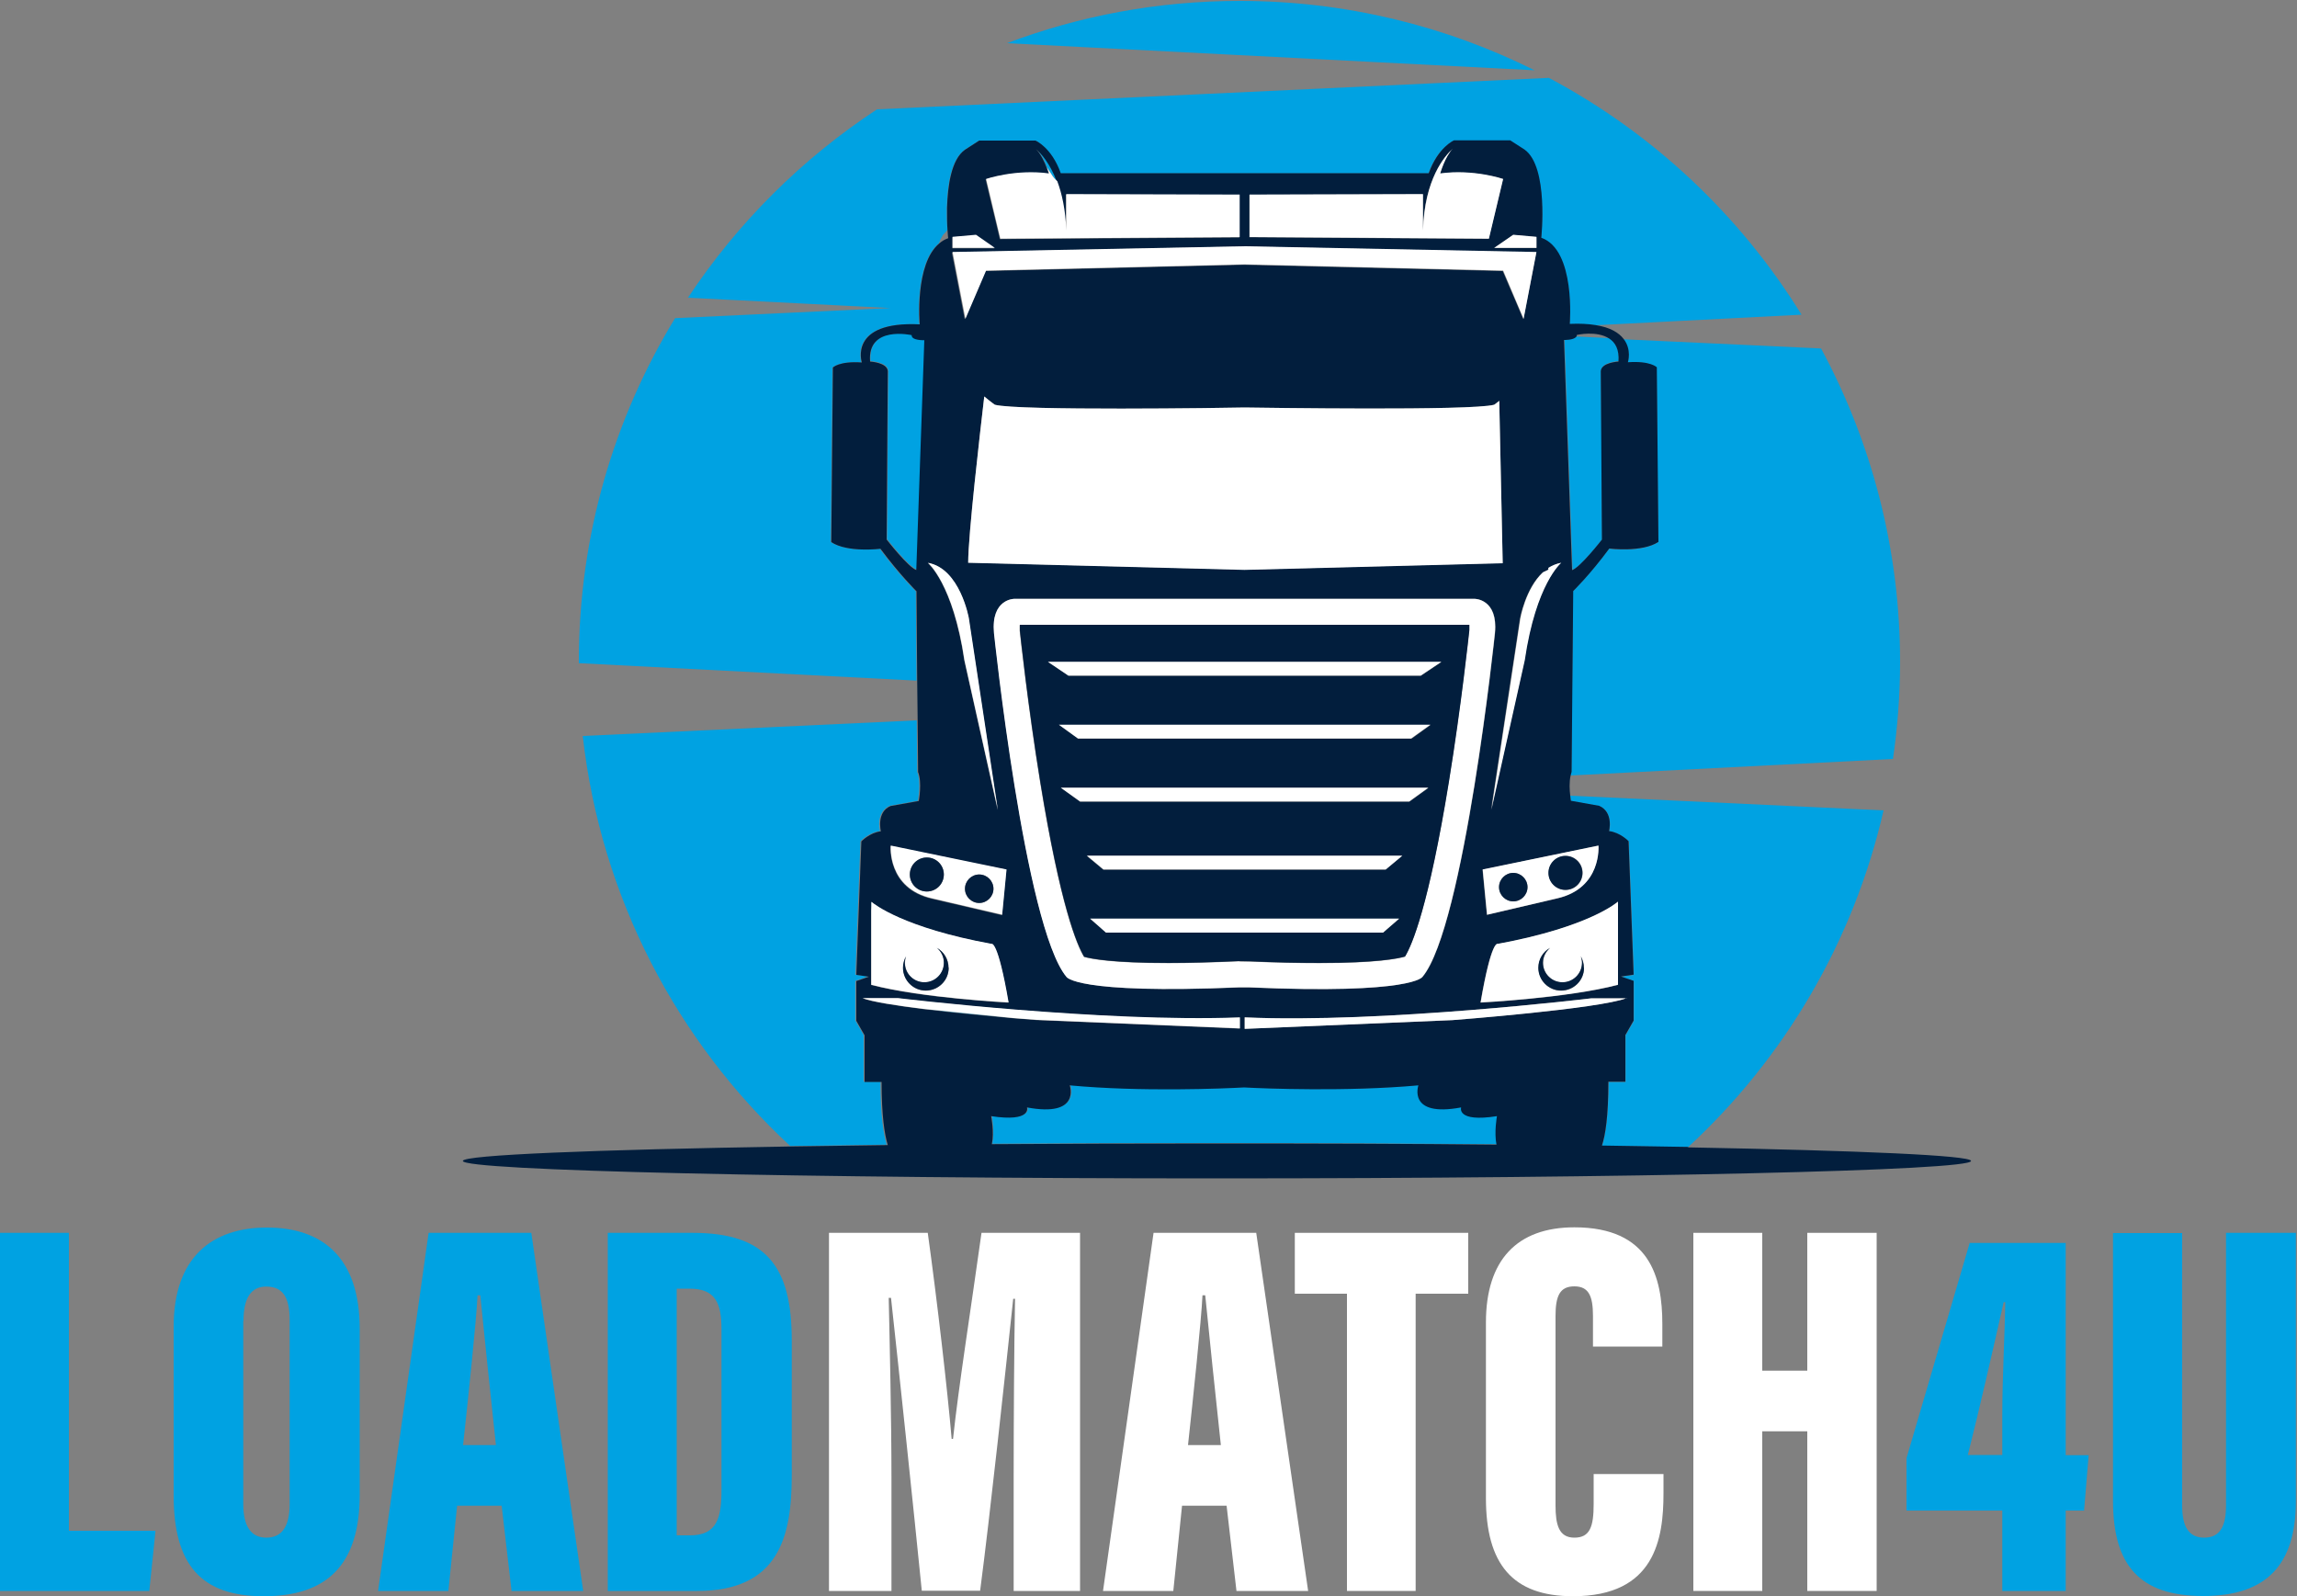 <?xml version="1.0" encoding="UTF-8"?>
<svg id="Layer_1" data-name="Layer 1" xmlns="http://www.w3.org/2000/svg" viewBox="0 0 100 69.49">
  <rect x="0" y="0" width="100" height="69.49" fill="#808080" stroke="none"/>
  <defs>
    <style>
      .cls-1 {
        fill: #fff;
      }

      .cls-2 {
        fill: #00a2e2;
      }

      .cls-3 {
        fill: #021e3d;
      }
    </style>
  </defs>
  <g>
    <path class="cls-2" d="m69.75,23.47l-.05-7.33c.02-.38.77-.42.77-.42.04-.52-.14-.82-.4-1l-1.44-.07c-.11.14-.52.13-.52.13l.35,10.02c.35-.11,1.3-1.33,1.3-1.33Z"/>
    <path class="cls-2" d="m44.12,44.32c-1-.09-2.56-.23-3.93-.4l3.93.4Z"/>
    <path class="cls-2" d="m46.03,7.89c-.1-.08-.19-.19-.26-.31-.02-.04-.1-.15-.19-.29-.09-.25-.26-.61-.47-.82.21.18.61.61.91,1.42Z"/>
    <path class="cls-2" d="m69.63,35.09c.63.27.43,1.1.43,1.1.49.06.85.44.85.44l.22,5.81-.55.08.55.19v1.73l-.36.63v2.03h-.74c0,1.5-.14,2.33-.28,2.78,1.31.02,2.56.04,3.74.06,4.17-3.85,7.2-8.93,8.51-14.66l-13.64-.64c.02.14.03.23.03.23l1.23.22Z"/>
    <path class="cls-2" d="m39.71,14.57s-1.94-.44-1.81,1.15c0,0,.75.04.77.42l-.05,7.33s.95,1.22,1.3,1.33l.35-10.02s-.57.02-.55-.22Z"/>
    <path class="cls-2" d="m38.31,23.89s-1.43.18-2.14-.29l.07-7.6s.27-.29,1.26-.22c0,0-.59-1.81,2.52-1.66,0,0-.22-2.64.86-3.53.01-.03.02-.07.04-.1,0-.02.01-.03.01-.04,0,0,.01-.02.02-.04.03-.05.06-.11.09-.16,0-.01.01-.02.02-.03.02-.02.04-.05.07-.07.04-.04.08-.09.11-.14-.01-.23-.03-.55-.02-.92,0,0,0-.01-.01-.02,0,0,0-.02.01-.03.02-.94.18-2.1.78-2.52l.62-.4h2.45s.69.29,1.1,1.43h8.01s0,0,0,0h8.01c.4-1.13,1.1-1.42,1.1-1.42h2.45l.62.4c1.06.75.73,3.84.73,3.84,1.52.53,1.24,3.75,1.24,3.75.44-.02.81,0,1.11.04l8.99-.46c-2.68-4.34-6.48-7.91-11-10.31l-29.25,1.37c-3.27,2.15-6.07,4.94-8.23,8.2l8.82.45-9.38.44c-2.66,4.36-4.19,9.47-4.19,14.95,0,.02,0,.05,0,.07l14.7.76-.03-3.89s-.73-.71-1.57-1.85Z"/>
    <path class="cls-2" d="m70.86,15.78c.99-.07,1.26.22,1.26.22l.07,7.6c-.71.47-2.14.29-2.14.29-.84,1.13-1.57,1.85-1.57,1.85l-.07,7.87s-.03.1-.04.15l14.04-.72c.2-1.38.31-2.79.31-4.22,0-4.94-1.25-9.59-3.44-13.65l-8.61-.4c.36.47.19,1.02.19,1.02Z"/>
    <path class="cls-2" d="m38.34,47.09h-.74v-2.03l-.36-.63v-1.73l.55-.19-.55-.08.22-5.81s.36-.38.85-.44c0,0-.21-.82.42-1.1l1.23-.22s.15-.81-.03-1.26l-.02-2.24-14.54.68c.79,7.03,4.11,13.29,9.03,17.85,1.33-.02,2.74-.04,4.2-.06-.14-.46-.27-1.27-.27-2.75Z"/>
    <path class="cls-2" d="m37.94,39.26c0,.13,0,.26-.01.39v-.4s0,0,.01,0Z"/>
    <path class="cls-2" d="m63.64,48.19c-2.36.44-1.86-.96-1.86-.96-3.11.29-6.69.14-7.59.09-.9.05-4.48.19-7.59-.09,0,0,.49,1.4-1.86.96,0,0,.22.66-1.56.38,0,0,.13.69.02,1.22,3.08-.02,6.36-.03,9.76-.03,4.32,0,8.45.02,12.23.05-.11-.54.02-1.24.02-1.24-1.78.27-1.56-.38-1.56-.38Z"/>
    <path class="cls-2" d="m53.97.04c-3.57,0-6.98.65-10.13,1.84l22.97,1.18C62.94,1.13,58.58.04,53.97.04Z"/>
    <path class="cls-3" d="m73.48,49.93c-1.18-.02-2.43-.04-3.74-.06.15-.45.28-1.27.28-2.78h.74v-2.03l.36-.63v-1.73l-.55-.19.55-.08-.22-5.81s-.36-.38-.85-.44c0,0,.21-.82-.43-1.1l-1.23-.22s-.02-.09-.03-.23c-.03-.23-.05-.59.02-.88.01-.05.03-.1.04-.15l.07-7.87s.73-.71,1.57-1.85c0,0,1.43.18,2.14-.29l-.07-7.6s-.27-.29-1.26-.22c0,0,.18-.55-.19-1.02-.2-.26-.57-.5-1.23-.6-.3-.05-.67-.07-1.11-.05,0,0,.27-3.22-1.24-3.75,0,0,.33-3.09-.73-3.84l-.62-.4h-2.45s-.69.29-1.1,1.43h-8.01s0,0,0,0h-8.01c-.4-1.13-1.1-1.42-1.1-1.42h-2.45l-.62.4c-.6.42-.75,1.58-.78,2.52,0,.02,0,.03,0,.05,0,.36,0,.69.02.92.01.22.03.36.03.36-.14.05-.27.12-.38.22-1.09.89-.86,3.53-.86,3.53-3.11-.15-2.52,1.66-2.52,1.66-.99-.07-1.26.22-1.26.22l-.07,7.6c.71.47,2.14.29,2.14.29.84,1.13,1.57,1.85,1.57,1.85l.03,3.89.02,1.74.02,2.24c.18.45.03,1.26.03,1.26l-1.23.22c-.63.27-.42,1.1-.42,1.1-.49.06-.85.44-.85.44l-.22,5.81.55.08-.55.19v1.73l.36.63v2.03h.74c0,1.47.13,2.29.27,2.75-1.46.02-2.87.04-4.2.06-8.63.14-14.3.37-14.3.63,0,.42,14.7.76,32.83.76s32.83-.34,32.83-.76c0-.24-4.8-.45-12.3-.59Zm-2.67-6.48c-1.18.47-7.59.96-7.59.96l-9.04.38s0-.33,0-.5c5.99.27,15.1-.83,15.1-.83h1.54Zm-26.66-17.38h20.06s1.01,0,.88,1.48c0,0-1.34,12.77-3.15,14.97,0,0-.37.78-7.58.47h-.38c-7.2.3-7.55-.47-7.55-.47-1.81-2.19-3.15-14.97-3.15-14.97-.14-1.48.88-1.48.88-1.48Zm-2-1.57c0-1.21.51-5.61.7-7.24.26.22.46.36.46.36,1,.27,10.06.14,10.87.12.81.01,9.87.15,10.87-.12,0,0,.09-.06.22-.17.03,1.52.12,5.46.15,7.06l-11.24.29-12.03-.31Zm28.28,14.76v3.62c-2.22.58-5.98.77-5.98.77.47-2.74.74-2.55.74-2.55,4.03-.74,5.24-1.84,5.24-1.84Zm-.85-2.44s.16,1.86-1.81,2.3l-3.04.71-.19-1.97,5.04-1.04Zm-.96-22.15s.03-.05.03-.09c0,0,.87-.2,1.41.16.26.17.44.47.4,1,0,0-.75.04-.77.42l.05,7.33s-.95,1.22-1.3,1.33l-.35-10.02s.41.01.52-.13Zm-1.45,10.25l.23-.11s0-.03,0-.08c.16-.1.34-.18.55-.22,0,0-1.1.9-1.59,4.25l-1.45,6.5,1.26-8.33s.23-1.31.99-2.01Zm-1.3-14.69l1.02.09v.48h-1.84l.82-.57Zm-11.48-1.75l7.55-.02v1.59c.07-2.27.96-3.26,1.3-3.57-.34.34-.55,1.08-.55,1.08,1.46-.2,2.74.24,2.74.24l-.62,2.6-10.42-.07v-1.85Zm-8.73-.91s-.03-.11-.09-.26c-.09-.25-.26-.61-.47-.82.21.18.61.61.91,1.42.2.54.36,1.24.39,2.15v-1.59l7.55.02v1.85l-10.42.07-.62-2.6s1.28-.44,2.74-.24Zm-4.2,2.76l1.02-.09.82.57h-1.84v-.48Zm12.71.4l12.71.26-.56,2.91-.9-2.1-11.23-.27h0s-.03,0-.03,0h-.03s0,0,0,0l-11.23.27-.9,2.1-.56-2.91,12.71-.26Zm-12,16.2l1.26,8.33-1.45-6.5c-.49-3.34-1.59-4.25-1.59-4.25,1.4.25,1.78,2.41,1.78,2.41Zm-2.27-2.11c-.35-.11-1.3-1.33-1.3-1.33l.05-7.33c-.02-.38-.77-.42-.77-.42-.13-1.59,1.81-1.15,1.81-1.15-.02.24.55.22.55.22l-.35,10.02Zm-1.13,12.01l5.04,1.04-.19,1.97-3.04-.71c-1.97-.44-1.81-2.3-1.81-2.3Zm-.85,2.44s0,0,.01,0c.12.1,1.4,1.13,5.23,1.83,0,0,.27-.19.74,2.55,0,0-3.76-.19-5.98-.77v-3.62Zm-.38,4.19h1.54s8.9,1.07,14.89.84v.48s-8.83-.37-8.83-.37c0,0-.4-.03-1.02-.08-1-.09-2.56-.23-3.93-.4-1.19-.15-2.23-.31-2.64-.47Zm27.63,6.37c-3.78-.04-7.91-.05-12.23-.05-3.4,0-6.67.01-9.76.03.11-.53-.03-1.22-.03-1.22,1.78.27,1.56-.38,1.56-.38,2.36.44,1.86-.96,1.86-.96,3.11.29,6.69.14,7.59.09.9.05,4.48.19,7.59-.09,0,0-.49,1.4,1.86.96,0,0-.22.66,1.56.38,0,0-.13.71-.02,1.24Z"/>
    <path class="cls-1" d="m53.98,44.77l-8.84-.37s-.4-.03-1.02-.08l-3.93-.4c-1.19-.15-2.23-.31-2.64-.47h1.54s8.9,1.07,14.89.84v.48Z"/>
    <path class="cls-1" d="m70.82,43.45c-1.18.47-7.59.96-7.59.96l-9.04.38s0-.33,0-.5c5.99.27,15.1-.83,15.1-.83h1.54Z"/>
    <path class="cls-1" d="m69.59,36.81l-5.04,1.04.19,1.97,3.04-.71c1.97-.44,1.81-2.3,1.81-2.3Zm-3.71,2.43c-.34,0-.62-.28-.62-.62s.28-.62.62-.62.62.28.62.62-.28.62-.62.62Zm2.28-.5c-.41,0-.74-.33-.74-.74s.33-.74.74-.74.74.33.74.74-.33.74-.74.74Z"/>
    <path class="cls-1" d="m65.2,41.09s-.27-.19-.74,2.55c0,0,3.76-.19,5.98-.77v-3.62s-1.21,1.1-5.24,1.84Zm2.77,2.04c-.55,0-.99-.45-.99-.99,0-.38.21-.7.51-.87-.19.16-.31.39-.31.65,0,.47.38.85.85.85s.85-.38.85-.85c0-.1-.02-.19-.05-.28.08.15.13.32.13.5,0,.55-.45.99-1,.99Z"/>
    <path class="cls-1" d="m38.78,36.81s-.16,1.86,1.81,2.3l3.04.71.19-1.97-5.04-1.04Zm1.57,2c-.41,0-.74-.33-.74-.74s.33-.74.74-.74.74.33.74.74-.33.74-.74.74Zm2.28.5c-.34,0-.62-.28-.62-.62s.28-.62.62-.62.62.28.62.62-.28.62-.62.62Z"/>
    <path class="cls-1" d="m43.17,41.09c-3.83-.7-5.11-1.73-5.23-1.83,0,.13,0,.26-.01.39v3.22c2.22.58,5.98.77,5.98.77-.47-2.74-.74-2.55-.74-2.55Zm-2.86,2.04c-.55,0-.99-.45-.99-.99,0-.18.05-.35.13-.5-.03.09-.05.18-.05.28,0,.47.38.85.85.85s.85-.38.85-.85c0-.26-.12-.5-.31-.65.31.17.51.5.51.87,0,.55-.45.99-1,.99Z"/>
    <path class="cls-1" d="m67.97,24.5s-1.1.9-1.59,4.25l-1.45,6.5,1.26-8.33s.23-1.31.99-2.01l.23-.11s0-.03,0-.08c.16-.1.34-.18.55-.22Z"/>
    <path class="cls-1" d="m64.21,26.07h-20.06s-1.01,0-.88,1.48c0,0,1.34,12.77,3.15,14.97,0,0,.35.77,7.55.46h.38c7.2.32,7.58-.46,7.58-.46,1.81-2.19,3.15-14.97,3.15-14.97.14-1.48-.88-1.48-.88-1.48Zm-.25,1.37c-.02.18-.35,3.28-.89,6.6-.88,5.42-1.6,7.1-1.91,7.61-.31.09-1.26.28-3.73.28-.89,0-1.91-.02-3.02-.07h-.44s-.04-.01-.04-.01c-1.13.05-2.16.08-3.06.08-2.43,0-3.37-.18-3.68-.27-.31-.51-1.03-2.2-1.91-7.61-.54-3.32-.87-6.42-.89-6.6,0-.11,0-.18,0-.24h19.57c0,.06,0,.14,0,.24Z"/>
    <path class="cls-1" d="m43.44,35.25l-1.45-6.5c-.49-3.34-1.59-4.25-1.59-4.25,1.4.25,1.78,2.41,1.78,2.41l1.26,8.33Z"/>
    <polygon class="cls-1" points="43.31 10.79 41.47 10.79 41.47 10.31 42.49 10.22 43.31 10.79"/>
    <path class="cls-1" d="m53.97,8.47v1.85l-10.42.07-.62-2.6s1.28-.44,2.74-.24c0,0-.03-.11-.09-.26.09.14.17.26.19.29.07.12.16.22.26.31.2.54.36,1.24.39,2.15v-1.59l7.55.02Z"/>
    <polygon class="cls-1" points="66.89 10.31 66.89 10.79 65.05 10.79 65.88 10.22 66.89 10.31"/>
    <polygon class="cls-1" points="66.89 10.97 66.33 13.88 65.44 11.78 54.21 11.51 54.21 11.51 54.18 11.51 54.16 11.51 54.16 11.51 42.93 11.78 42.03 13.88 41.47 10.97 54.18 10.72 66.89 10.97"/>
    <path class="cls-1" d="m65.44,7.79l-.62,2.6-10.42-.07v-1.85l7.55-.02v1.59c.07-2.27.96-3.26,1.3-3.57-.34.34-.55,1.08-.55,1.08,1.46-.2,2.74.24,2.74.24Z"/>
    <path class="cls-1" d="m65.42,24.52l-11.24.29-12.03-.31c0-1.21.51-5.61.7-7.24.26.22.46.36.46.36,1,.27,10.06.14,10.87.12.81.01,9.87.15,10.87-.12,0,0,.09-.06.22-.17.03,1.52.12,5.46.15,7.06Z"/>
    <path class="cls-3" d="m63.97,27.2h-19.57c0,.06,0,.14,0,.24.02.18.35,3.28.89,6.6.88,5.41,1.6,7.1,1.91,7.61.31.09,1.25.27,3.68.27.9,0,1.93-.03,3.06-.08h.04s.44.01.44.01c1.12.05,2.13.07,3.02.07,2.47,0,3.43-.19,3.73-.28.31-.51,1.03-2.2,1.91-7.61.54-3.32.87-6.42.89-6.6,0-.11,0-.18,0-.24Zm-3.76,13.4h-12.06l-.69-.6h13.45l-.7.6Zm.12-2.74h-12.3l-.72-.6h13.73l-.72.6Zm1.02-2.96h-14.33l-.83-.6h16l-.83.6Zm.09-2.74h-14.5l-.83-.6h16.17l-.83.6Zm.42-2.74h-15.34l-.89-.6h17.12l-.89.6Z"/>
    <polygon class="cls-1" points="60.91 39.99 60.21 40.6 48.15 40.6 47.46 39.99 60.91 39.99"/>
    <polygon class="cls-1" points="61.05 37.25 60.33 37.85 48.04 37.85 47.32 37.25 61.05 37.25"/>
    <polygon class="cls-1" points="62.18 34.29 61.35 34.89 47.02 34.89 46.18 34.29 62.18 34.29"/>
    <polygon class="cls-1" points="62.27 31.55 61.43 32.15 46.93 32.15 46.1 31.55 62.27 31.55"/>
    <polygon class="cls-1" points="62.75 28.81 61.85 29.41 46.51 29.41 45.62 28.81 62.75 28.81"/>
    <path class="cls-3" d="m41.3,42.13c0,.55-.45.99-1,.99s-.99-.45-.99-.99c0-.18.05-.35.13-.5-.03.09-.05.18-.05.28,0,.47.38.85.85.85s.85-.38.85-.85c0-.26-.12-.5-.31-.65.31.17.51.5.51.87Z"/>
    <path class="cls-3" d="m68.96,42.13c0,.55-.45.99-1,.99s-.99-.45-.99-.99c0-.38.21-.7.51-.87-.19.16-.31.39-.31.65,0,.47.38.85.85.85s.85-.38.85-.85c0-.1-.02-.19-.05-.28.08.15.13.32.13.5Z"/>
    <circle class="cls-3" cx="68.15" cy="38" r=".74"/>
    <path class="cls-3" d="m66.5,38.62c0,.34-.28.62-.62.62s-.62-.28-.62-.62.28-.62.62-.62.62.28.62.62Z"/>
    <path class="cls-3" d="m41.09,38.07c0,.41-.33.74-.74.74s-.74-.33-.74-.74.33-.74.74-.74.74.33.74.74Z"/>
    <path class="cls-3" d="m43.25,38.69c0,.34-.28.62-.62.62s-.62-.28-.62-.62.28-.62.62-.62.62.28.62.62Z"/>
  </g>
  <g>
    <path class="cls-2" d="m0,53.67h3v12.97h3.77l-.27,2.62H0v-15.59Z"/>
    <path class="cls-2" d="m15.66,57.84v7.23c0,3.09-1.46,4.42-4.18,4.42s-3.92-1.36-3.92-4.39v-7.34c0-3.01,1.65-4.32,4.06-4.32s4.04,1.29,4.04,4.41Zm-5.07-.34v7.97c0,.96.33,1.47,1,1.47s1.02-.46,1.02-1.48v-7.98c0-.97-.27-1.47-1.02-1.47-.64,0-.99.46-.99,1.5Z"/>
    <path class="cls-2" d="m19.9,65.55l-.38,3.71h-3.06l2.2-15.59h4.47l2.26,15.59h-3.12l-.43-3.71h-1.94Zm1.69-2.64c-.22-2-.53-5.03-.68-6.52h-.12c-.05,1.09-.42,4.59-.63,6.52h1.43Z"/>
    <path class="cls-2" d="m26.46,53.67h3.69c3.21,0,4.32,1.46,4.32,4.69v5.86c0,2.69-.57,5.04-4.12,5.04h-3.89v-15.59Zm3,13.17h.58c1.18,0,1.37-.77,1.37-1.98v-6.98c0-1.15-.26-1.78-1.39-1.78h-.56v10.74Z"/>
    <path class="cls-1" d="m44.13,64.29c0-2.41.02-5.83.06-7.75h-.08c-.33,3.12-1.01,9.44-1.44,12.71h-2.54c-.34-3.41-1.02-9.84-1.34-12.75h-.1c.04,1.83.12,5.21.12,7.9v4.86h-2.72v-15.59h4.3c.41,2.96.86,6.86,1.04,8.97h.06c.24-2.26.76-5.53,1.24-8.97h4.29v15.59h-2.89v-4.97Z"/>
    <path class="cls-1" d="m51.46,65.55l-.38,3.71h-3.06l2.2-15.59h4.47l2.26,15.59h-3.12l-.43-3.71h-1.94Zm1.69-2.64c-.22-2-.53-5.03-.68-6.52h-.12c-.05,1.09-.42,4.59-.63,6.52h1.43Z"/>
    <path class="cls-1" d="m58.64,56.32h-2.27v-2.65h7.55v2.65h-2.29v12.94h-2.99v-12.94Z"/>
    <path class="cls-1" d="m72.42,64.17v.84c0,1.97-.36,4.48-3.94,4.48-2.64,0-3.79-1.41-3.79-4.27v-7.65c0-2.71,1.35-4.14,3.85-4.14,3.29,0,3.83,2.17,3.83,4.21v.98h-3.02v-1.33c0-.86-.18-1.29-.81-1.29s-.82.41-.82,1.29v8.25c0,.83.14,1.4.82,1.4s.84-.48.84-1.47v-1.3h3.03Z"/>
    <path class="cls-1" d="m73.72,53.67h3v6h1.96v-6h3.02v15.59h-3.02v-6.95h-1.96v6.95h-3v-15.59Z"/>
    <path class="cls-2" d="m87.17,69.26v-3.5h-4.17v-2.28l2.75-9.37h4.18v9.24h1l-.2,2.41h-.8v3.5h-2.77Zm0-7.64c0-1.67.11-3.6.13-4.93h-.07c-.46,2.03-1.04,4.6-1.56,6.65h1.5v-1.72Z"/>
    <path class="cls-2" d="m95,53.67v11.87c0,.91.28,1.4.96,1.4.72,0,.95-.55.95-1.4v-11.87h3.04v11.68c0,2.76-1.27,4.13-4.03,4.13s-3.93-1.32-3.93-4.15v-11.65h3.02Z"/>
  </g>
</svg>